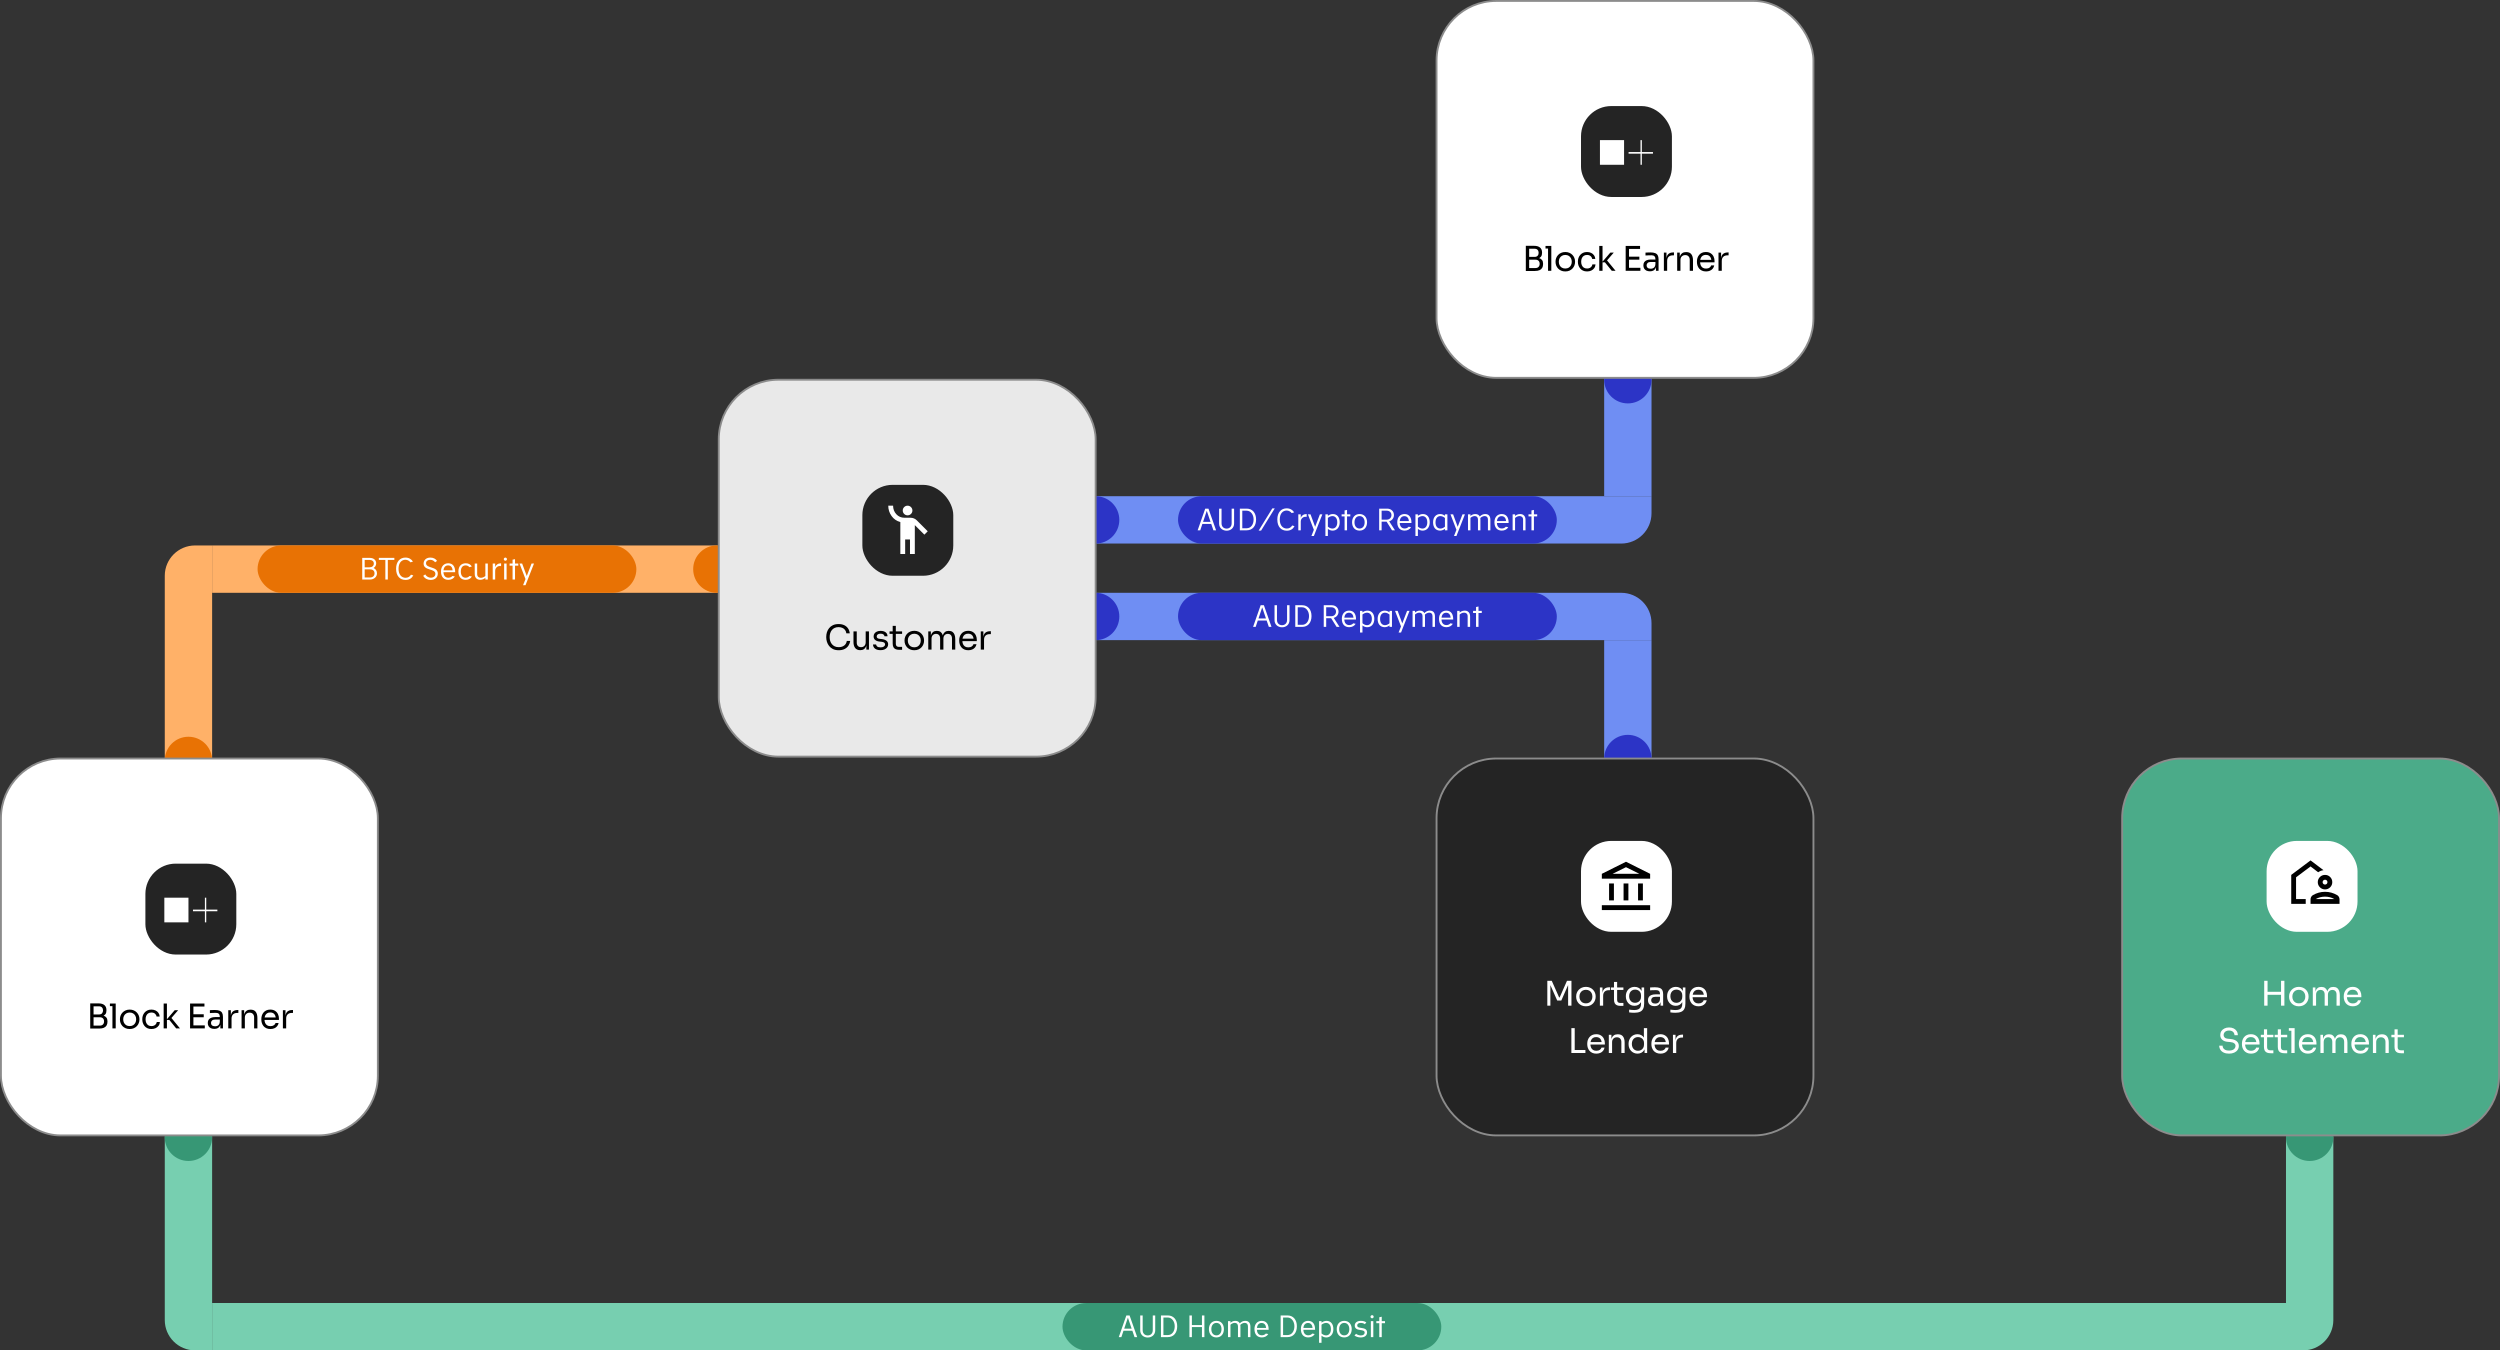 <svg width="1320" height="713" viewBox="0 0 1320 713" fill="none" xmlns="http://www.w3.org/2000/svg">
<rect x="0" y="0" width="1320" height="713" fill="#333333" stroke="none"/>
<path d="M579 313H856C864.837 313 872 320.163 872 329V338H579V313Z" fill="#6F8EF3"/>
<rect x="847" y="338" width="25" height="62" fill="#6F8EF3"/>
<rect x="847" y="200" width="25" height="62" fill="#6F8EF3"/>
<path d="M579 262H872V271C872 279.837 864.837 287 856 287H579V262Z" fill="#6F8EF3"/>
<path d="M87 304C87 295.163 94.163 288 103 288H112V401H87V304Z" fill="#FFB168"/>
<rect x="112" y="313" width="25" height="267" transform="rotate(-90 112 313)" fill="#FFB168"/>
<rect x="136" y="288" width="200" height="25" rx="12.5" fill="#E87204"/>
<path d="M87 600H112V713H103C94.163 713 87 705.837 87 697V600Z" fill="#77CFB0"/>
<rect x="1207" y="600" width="25" height="88" fill="#77CFB0"/>
<circle cx="1219.5" cy="600.5" r="12.5" fill="#379775"/>
<circle cx="99.5" cy="600.5" r="12.5" fill="#379775"/>
<circle cx="99.5" cy="401.5" r="12.5" fill="#E87204"/>
<circle cx="378.5" cy="300.5" r="12.5" fill="#E87204"/>
<circle cx="578.5" cy="274.5" r="12.5" fill="#2C34C6"/>
<circle cx="578.5" cy="325.5" r="12.5" fill="#2C34C6"/>
<circle cx="859.5" cy="200.5" r="12.5" fill="#2C34C6"/>
<circle cx="859.5" cy="400.5" r="12.5" fill="#2C34C6"/>
<rect x="379.5" y="200.5" width="199" height="199" rx="31.5" fill="#E9E9E9" stroke="#8C8C8C"/>
<rect width="151" height="87" transform="translate(404 256)" fill="#E9E9E9"/>
<rect x="455.328" y="256" width="48" height="48" rx="16" fill="#242424"/>
<path d="M475.375 292.5V275.638C473.441 275.128 471.895 274.06 470.737 272.435C469.579 270.809 469 268.998 469 267H471.55C471.55 268.764 472.118 270.267 473.255 271.51C474.392 272.753 475.842 273.375 477.606 273.375H480.794C481.431 273.375 482.026 273.492 482.579 273.726C483.131 273.959 483.631 274.299 484.077 274.746L489.846 280.515L488.061 282.3L483.025 277.264V292.5H480.475V284.85H477.925V292.5H475.375ZM479.2 272.1C478.499 272.1 477.898 271.85 477.399 271.351C476.9 270.852 476.65 270.251 476.65 269.55C476.65 268.849 476.9 268.248 477.399 267.749C477.898 267.25 478.499 267 479.2 267C479.901 267 480.502 267.25 481.001 267.749C481.5 268.248 481.75 268.849 481.75 269.55C481.75 270.251 481.5 270.852 481.001 271.351C480.502 271.85 479.901 272.1 479.2 272.1Z" fill="white"/>
<path d="M442.862 343.324C441.662 343.324 440.636 343.114 439.784 342.694C438.944 342.274 438.266 341.728 437.75 341.056C437.234 340.384 436.856 339.658 436.616 338.878C436.376 338.086 436.256 337.324 436.256 336.592V336.196C436.256 335.404 436.376 334.612 436.616 333.82C436.868 333.028 437.252 332.308 437.768 331.66C438.284 331.012 438.956 330.49 439.784 330.094C440.612 329.698 441.602 329.5 442.754 329.5C443.93 329.5 444.938 329.704 445.778 330.112C446.618 330.52 447.284 331.09 447.776 331.822C448.268 332.554 448.568 333.418 448.676 334.414H446.876C446.78 333.67 446.54 333.058 446.156 332.578C445.772 332.086 445.286 331.72 444.698 331.48C444.122 331.24 443.474 331.12 442.754 331.12C441.974 331.12 441.29 331.258 440.702 331.534C440.114 331.798 439.622 332.176 439.226 332.668C438.842 333.148 438.548 333.706 438.344 334.342C438.152 334.978 438.056 335.668 438.056 336.412C438.056 337.12 438.152 337.792 438.344 338.428C438.548 339.064 438.848 339.628 439.244 340.12C439.652 340.612 440.156 341.002 440.756 341.29C441.356 341.566 442.058 341.704 442.862 341.704C443.99 341.704 444.938 341.422 445.706 340.858C446.474 340.294 446.942 339.478 447.11 338.41H448.91C448.79 339.31 448.484 340.132 447.992 340.876C447.512 341.62 446.84 342.214 445.976 342.658C445.124 343.102 444.086 343.324 442.862 343.324ZM454.183 343.288C453.043 343.288 452.167 342.916 451.555 342.172C450.943 341.428 450.637 340.354 450.637 338.95V333.37H452.365V339.292C452.365 340.048 452.569 340.642 452.977 341.074C453.385 341.494 453.937 341.704 454.633 341.704C455.353 341.704 455.941 341.476 456.397 341.02C456.853 340.552 457.081 339.916 457.081 339.112V333.37H458.809V343H457.441V338.878H457.657C457.657 339.826 457.531 340.63 457.279 341.29C457.027 341.938 456.649 342.436 456.145 342.784C455.653 343.12 455.023 343.288 454.255 343.288H454.183ZM464.945 343.288C463.685 343.288 462.707 343.018 462.011 342.478C461.327 341.938 460.973 341.2 460.949 340.264H462.569C462.593 340.636 462.779 340.99 463.127 341.326C463.487 341.65 464.093 341.812 464.945 341.812C465.713 341.812 466.301 341.662 466.709 341.362C467.117 341.05 467.321 340.672 467.321 340.228C467.321 339.832 467.171 339.526 466.871 339.31C466.571 339.082 466.085 338.932 465.413 338.86L464.369 338.752C463.457 338.656 462.713 338.386 462.137 337.942C461.561 337.486 461.273 336.85 461.273 336.034C461.273 335.422 461.429 334.9 461.741 334.468C462.053 334.024 462.485 333.688 463.037 333.46C463.589 333.22 464.225 333.1 464.945 333.1C466.025 333.1 466.901 333.34 467.573 333.82C468.245 334.3 468.593 335.014 468.617 335.962H466.997C466.985 335.578 466.805 335.254 466.457 334.99C466.121 334.714 465.617 334.576 464.945 334.576C464.273 334.576 463.763 334.714 463.415 334.99C463.067 335.266 462.893 335.614 462.893 336.034C462.893 336.394 463.013 336.682 463.253 336.898C463.505 337.114 463.913 337.252 464.477 337.312L465.521 337.42C466.553 337.528 467.381 337.816 468.005 338.284C468.629 338.74 468.941 339.388 468.941 340.228C468.941 340.828 468.767 341.362 468.419 341.83C468.083 342.286 467.615 342.646 467.015 342.91C466.415 343.162 465.725 343.288 464.945 343.288ZM474.83 343.108C474.11 343.108 473.486 343.006 472.958 342.802C472.442 342.598 472.04 342.25 471.752 341.758C471.476 341.254 471.338 340.576 471.338 339.724V330.472H472.994V339.94C472.994 340.456 473.132 340.858 473.408 341.146C473.696 341.422 474.098 341.56 474.614 341.56H476.306V343.108H474.83ZM469.682 334.684V333.388H476.306V334.684H469.682ZM482.747 343.324C481.907 343.324 481.169 343.18 480.533 342.892C479.897 342.604 479.357 342.226 478.913 341.758C478.481 341.278 478.151 340.744 477.923 340.156C477.707 339.568 477.599 338.968 477.599 338.356V338.032C477.599 337.42 477.713 336.82 477.941 336.232C478.169 335.632 478.505 335.098 478.949 334.63C479.393 334.15 479.933 333.772 480.569 333.496C481.205 333.208 481.931 333.064 482.747 333.064C483.563 333.064 484.289 333.208 484.925 333.496C485.561 333.772 486.101 334.15 486.545 334.63C486.989 335.098 487.325 335.632 487.553 336.232C487.781 336.82 487.895 337.42 487.895 338.032V338.356C487.895 338.968 487.781 339.568 487.553 340.156C487.337 340.744 487.007 341.278 486.563 341.758C486.131 342.226 485.597 342.604 484.961 342.892C484.325 343.18 483.587 343.324 482.747 343.324ZM482.747 341.776C483.467 341.776 484.079 341.62 484.583 341.308C485.099 340.984 485.489 340.552 485.753 340.012C486.029 339.472 486.167 338.866 486.167 338.194C486.167 337.51 486.029 336.898 485.753 336.358C485.477 335.818 485.081 335.392 484.565 335.08C484.061 334.768 483.455 334.612 482.747 334.612C482.051 334.612 481.445 334.768 480.929 335.08C480.413 335.392 480.017 335.818 479.741 336.358C479.465 336.898 479.327 337.51 479.327 338.194C479.327 338.866 479.459 339.472 479.723 340.012C479.999 340.552 480.389 340.984 480.893 341.308C481.409 341.62 482.027 341.776 482.747 341.776ZM490.123 343V333.388H491.491V337.51H491.275C491.275 336.574 491.395 335.782 491.635 335.134C491.887 334.474 492.259 333.97 492.751 333.622C493.243 333.274 493.867 333.1 494.623 333.1H494.695C495.451 333.1 496.075 333.274 496.567 333.622C497.071 333.97 497.443 334.474 497.683 335.134C497.923 335.782 498.043 336.574 498.043 337.51H497.539C497.539 336.574 497.665 335.782 497.917 335.134C498.169 334.474 498.541 333.97 499.033 333.622C499.537 333.274 500.167 333.1 500.923 333.1H500.995C501.751 333.1 502.381 333.274 502.885 333.622C503.389 333.97 503.761 334.474 504.001 335.134C504.253 335.782 504.379 336.574 504.379 337.51V343H502.651V337.132C502.651 336.352 502.459 335.752 502.075 335.332C501.691 334.9 501.157 334.684 500.473 334.684C499.765 334.684 499.195 334.912 498.763 335.368C498.331 335.812 498.115 336.436 498.115 337.24V343H496.387V337.132C496.387 336.352 496.195 335.752 495.811 335.332C495.427 334.9 494.893 334.684 494.209 334.684C493.501 334.684 492.931 334.912 492.499 335.368C492.067 335.812 491.851 336.436 491.851 337.24V343H490.123ZM511.269 343.324C510.429 343.324 509.703 343.18 509.091 342.892C508.479 342.604 507.981 342.226 507.597 341.758C507.213 341.278 506.925 340.744 506.733 340.156C506.553 339.568 506.463 338.968 506.463 338.356V338.032C506.463 337.408 506.553 336.802 506.733 336.214C506.925 335.626 507.213 335.098 507.597 334.63C507.981 334.15 508.467 333.772 509.055 333.496C509.655 333.208 510.357 333.064 511.161 333.064C512.205 333.064 513.063 333.292 513.735 333.748C514.419 334.192 514.923 334.768 515.247 335.476C515.583 336.184 515.751 336.94 515.751 337.744V338.518H507.219V337.222H514.491L514.095 337.924C514.095 337.24 513.987 336.652 513.771 336.16C513.555 335.656 513.231 335.266 512.799 334.99C512.367 334.714 511.821 334.576 511.161 334.576C510.477 334.576 509.907 334.732 509.451 335.044C509.007 335.356 508.671 335.782 508.443 336.322C508.227 336.862 508.119 337.486 508.119 338.194C508.119 338.878 508.227 339.496 508.443 340.048C508.671 340.588 509.019 341.02 509.487 341.344C509.955 341.656 510.549 341.812 511.269 341.812C512.025 341.812 512.637 341.644 513.105 341.308C513.585 340.972 513.873 340.582 513.969 340.138H515.589C515.457 340.798 515.193 341.368 514.797 341.848C514.401 342.328 513.903 342.694 513.303 342.946C512.703 343.198 512.025 343.324 511.269 343.324ZM517.845 343V333.388H519.213V337.348H519.141C519.141 335.944 519.447 334.918 520.059 334.27C520.683 333.61 521.613 333.28 522.849 333.28H523.173V334.828H522.561C521.601 334.828 520.863 335.086 520.347 335.602C519.831 336.106 519.573 336.838 519.573 337.798V343H517.845Z" fill="black"/>
<rect x="758.5" y="400.5" width="199" height="199" rx="31.5" fill="#242424" stroke="#8C8C8C"/>
<rect width="151" height="112" transform="translate(783 444)" fill="#242424"/>
<rect x="834.77" y="444" width="48" height="48" rx="16" fill="white"/>
<path d="M849.595 475.4V466.475H852.145V475.4H849.595ZM857.245 475.4V466.475H859.795V475.4H857.245ZM845.77 480.5V477.95H871.27V480.5H845.77ZM864.895 475.4V466.475H867.445V475.4H864.895ZM845.77 463.925V461.375L858.52 455L871.27 461.375V463.925H845.77ZM851.443 461.375H865.596L858.52 457.869L851.443 461.375Z" fill="black"/>
<path d="M816.986 531V517.86H819.326L823.214 526.626H823.502L827.372 517.86H829.73V531H827.966V519.786L828.092 519.822L824.366 528.282H822.206L818.462 519.822L818.606 519.786V531H816.986ZM837.361 531.324C836.521 531.324 835.783 531.18 835.147 530.892C834.511 530.604 833.971 530.226 833.527 529.758C833.095 529.278 832.765 528.744 832.537 528.156C832.321 527.568 832.213 526.968 832.213 526.356V526.032C832.213 525.42 832.327 524.82 832.555 524.232C832.783 523.632 833.119 523.098 833.563 522.63C834.007 522.15 834.547 521.772 835.183 521.496C835.819 521.208 836.545 521.064 837.361 521.064C838.177 521.064 838.903 521.208 839.539 521.496C840.175 521.772 840.715 522.15 841.159 522.63C841.603 523.098 841.939 523.632 842.167 524.232C842.395 524.82 842.509 525.42 842.509 526.032V526.356C842.509 526.968 842.395 527.568 842.167 528.156C841.951 528.744 841.621 529.278 841.177 529.758C840.745 530.226 840.211 530.604 839.575 530.892C838.939 531.18 838.201 531.324 837.361 531.324ZM837.361 529.776C838.081 529.776 838.693 529.62 839.197 529.308C839.713 528.984 840.103 528.552 840.367 528.012C840.643 527.472 840.781 526.866 840.781 526.194C840.781 525.51 840.643 524.898 840.367 524.358C840.091 523.818 839.695 523.392 839.179 523.08C838.675 522.768 838.069 522.612 837.361 522.612C836.665 522.612 836.059 522.768 835.543 523.08C835.027 523.392 834.631 523.818 834.355 524.358C834.079 524.898 833.941 525.51 833.941 526.194C833.941 526.866 834.073 527.472 834.337 528.012C834.613 528.552 835.003 528.984 835.507 529.308C836.023 529.62 836.641 529.776 837.361 529.776ZM844.737 531V521.388H846.105V525.348H846.033C846.033 523.944 846.339 522.918 846.951 522.27C847.575 521.61 848.505 521.28 849.741 521.28H850.065V522.828H849.453C848.493 522.828 847.755 523.086 847.239 523.602C846.723 524.106 846.465 524.838 846.465 525.798V531H844.737ZM855.68 531.108C854.96 531.108 854.336 531.006 853.808 530.802C853.292 530.598 852.89 530.25 852.602 529.758C852.326 529.254 852.188 528.576 852.188 527.724V518.472H853.844V527.94C853.844 528.456 853.982 528.858 854.258 529.146C854.546 529.422 854.948 529.56 855.464 529.56H857.156V531.108H855.68ZM850.532 522.684V521.388H857.156V522.684H850.532ZM862.805 534.744C862.361 534.744 861.911 534.726 861.455 534.69C861.011 534.654 860.585 534.606 860.177 534.546V533.088C860.609 533.148 861.059 533.196 861.527 533.232C862.007 533.28 862.457 533.304 862.877 533.304C863.753 533.304 864.449 533.184 864.965 532.944C865.493 532.716 865.871 532.35 866.099 531.846C866.339 531.354 866.459 530.718 866.459 529.938V528.102L867.035 526.734C866.999 527.706 866.795 528.516 866.423 529.164C866.051 529.8 865.565 530.28 864.965 530.604C864.377 530.916 863.723 531.072 863.003 531.072C862.331 531.072 861.713 530.946 861.149 530.694C860.597 530.43 860.117 530.07 859.709 529.614C859.313 529.158 859.001 528.636 858.773 528.048C858.557 527.448 858.449 526.818 858.449 526.158V525.834C858.449 525.162 858.563 524.538 858.791 523.962C859.019 523.374 859.337 522.864 859.745 522.432C860.153 522 860.639 521.664 861.203 521.424C861.779 521.184 862.409 521.064 863.093 521.064C863.897 521.064 864.605 521.238 865.217 521.586C865.829 521.922 866.309 522.42 866.657 523.08C867.017 523.728 867.215 524.526 867.251 525.474L866.747 525.492V521.388H868.115V529.866C868.115 531.018 867.935 531.948 867.575 532.656C867.227 533.376 866.663 533.904 865.883 534.24C865.115 534.576 864.089 534.744 862.805 534.744ZM863.327 529.488C863.903 529.488 864.425 529.362 864.893 529.11C865.373 528.858 865.751 528.498 866.027 528.03C866.315 527.55 866.459 526.98 866.459 526.32V525.492C866.459 524.844 866.309 524.298 866.009 523.854C865.721 523.41 865.343 523.074 864.875 522.846C864.407 522.618 863.897 522.504 863.345 522.504C862.721 522.504 862.169 522.648 861.689 522.936C861.209 523.224 860.837 523.632 860.573 524.16C860.309 524.676 860.177 525.288 860.177 525.996C860.177 526.704 860.309 527.322 860.573 527.85C860.849 528.378 861.221 528.786 861.689 529.074C862.169 529.35 862.715 529.488 863.327 529.488ZM876.77 531V528.12H876.482V524.79C876.482 524.13 876.308 523.632 875.96 523.296C875.624 522.96 875.126 522.792 874.466 522.792C874.094 522.792 873.71 522.798 873.314 522.81C872.918 522.822 872.54 522.834 872.18 522.846C871.82 522.858 871.508 522.876 871.244 522.9V521.388C871.508 521.364 871.784 521.346 872.072 521.334C872.372 521.31 872.678 521.298 872.99 521.298C873.302 521.286 873.602 521.28 873.89 521.28C874.874 521.28 875.678 521.4 876.302 521.64C876.926 521.868 877.388 522.246 877.688 522.774C877.988 523.302 878.138 524.016 878.138 524.916V531H876.77ZM873.62 531.252C872.9 531.252 872.276 531.132 871.748 530.892C871.232 530.64 870.83 530.28 870.542 529.812C870.266 529.344 870.128 528.78 870.128 528.12C870.128 527.436 870.278 526.866 870.578 526.41C870.89 525.954 871.34 525.612 871.928 525.384C872.516 525.144 873.224 525.024 874.052 525.024H876.662V526.32H873.98C873.284 526.32 872.75 526.488 872.378 526.824C872.006 527.16 871.82 527.592 871.82 528.12C871.82 528.648 872.006 529.074 872.378 529.398C872.75 529.722 873.284 529.884 873.98 529.884C874.388 529.884 874.778 529.812 875.15 529.668C875.522 529.512 875.828 529.26 876.068 528.912C876.32 528.552 876.458 528.06 876.482 527.436L876.95 528.12C876.89 528.804 876.722 529.38 876.446 529.848C876.182 530.304 875.81 530.652 875.33 530.892C874.862 531.132 874.292 531.252 873.62 531.252ZM884.585 534.744C884.141 534.744 883.691 534.726 883.235 534.69C882.791 534.654 882.365 534.606 881.957 534.546V533.088C882.389 533.148 882.839 533.196 883.307 533.232C883.787 533.28 884.237 533.304 884.657 533.304C885.533 533.304 886.229 533.184 886.745 532.944C887.273 532.716 887.651 532.35 887.879 531.846C888.119 531.354 888.239 530.718 888.239 529.938V528.102L888.815 526.734C888.779 527.706 888.575 528.516 888.203 529.164C887.831 529.8 887.345 530.28 886.745 530.604C886.157 530.916 885.503 531.072 884.783 531.072C884.111 531.072 883.493 530.946 882.929 530.694C882.377 530.43 881.897 530.07 881.489 529.614C881.093 529.158 880.781 528.636 880.553 528.048C880.337 527.448 880.229 526.818 880.229 526.158V525.834C880.229 525.162 880.343 524.538 880.571 523.962C880.799 523.374 881.117 522.864 881.525 522.432C881.933 522 882.419 521.664 882.983 521.424C883.559 521.184 884.189 521.064 884.873 521.064C885.677 521.064 886.385 521.238 886.997 521.586C887.609 521.922 888.089 522.42 888.437 523.08C888.797 523.728 888.995 524.526 889.031 525.474L888.527 525.492V521.388H889.895V529.866C889.895 531.018 889.715 531.948 889.355 532.656C889.007 533.376 888.443 533.904 887.663 534.24C886.895 534.576 885.869 534.744 884.585 534.744ZM885.107 529.488C885.683 529.488 886.205 529.362 886.673 529.11C887.153 528.858 887.531 528.498 887.807 528.03C888.095 527.55 888.239 526.98 888.239 526.32V525.492C888.239 524.844 888.089 524.298 887.789 523.854C887.501 523.41 887.123 523.074 886.655 522.846C886.187 522.618 885.677 522.504 885.125 522.504C884.501 522.504 883.949 522.648 883.469 522.936C882.989 523.224 882.617 523.632 882.353 524.16C882.089 524.676 881.957 525.288 881.957 525.996C881.957 526.704 882.089 527.322 882.353 527.85C882.629 528.378 883.001 528.786 883.469 529.074C883.949 529.35 884.495 529.488 885.107 529.488ZM896.822 531.324C895.982 531.324 895.256 531.18 894.644 530.892C894.032 530.604 893.534 530.226 893.15 529.758C892.766 529.278 892.478 528.744 892.286 528.156C892.106 527.568 892.016 526.968 892.016 526.356V526.032C892.016 525.408 892.106 524.802 892.286 524.214C892.478 523.626 892.766 523.098 893.15 522.63C893.534 522.15 894.02 521.772 894.608 521.496C895.208 521.208 895.91 521.064 896.714 521.064C897.758 521.064 898.616 521.292 899.288 521.748C899.972 522.192 900.476 522.768 900.8 523.476C901.136 524.184 901.304 524.94 901.304 525.744V526.518H892.772V525.222H900.044L899.648 525.924C899.648 525.24 899.54 524.652 899.324 524.16C899.108 523.656 898.784 523.266 898.352 522.99C897.92 522.714 897.374 522.576 896.714 522.576C896.03 522.576 895.46 522.732 895.004 523.044C894.56 523.356 894.224 523.782 893.996 524.322C893.78 524.862 893.672 525.486 893.672 526.194C893.672 526.878 893.78 527.496 893.996 528.048C894.224 528.588 894.572 529.02 895.04 529.344C895.508 529.656 896.102 529.812 896.822 529.812C897.578 529.812 898.19 529.644 898.658 529.308C899.138 528.972 899.426 528.582 899.522 528.138H901.142C901.01 528.798 900.746 529.368 900.35 529.848C899.954 530.328 899.456 530.694 898.856 530.946C898.256 531.198 897.578 531.324 896.822 531.324ZM829.683 556V542.86H831.447V556H829.683ZM831.087 556V554.416H837.099V556H831.087ZM842.877 556.324C842.037 556.324 841.311 556.18 840.699 555.892C840.087 555.604 839.589 555.226 839.205 554.758C838.821 554.278 838.533 553.744 838.341 553.156C838.161 552.568 838.071 551.968 838.071 551.356V551.032C838.071 550.408 838.161 549.802 838.341 549.214C838.533 548.626 838.821 548.098 839.205 547.63C839.589 547.15 840.075 546.772 840.663 546.496C841.263 546.208 841.965 546.064 842.769 546.064C843.813 546.064 844.671 546.292 845.343 546.748C846.027 547.192 846.531 547.768 846.855 548.476C847.191 549.184 847.359 549.94 847.359 550.744V551.518H838.827V550.222H846.099L845.703 550.924C845.703 550.24 845.595 549.652 845.379 549.16C845.163 548.656 844.839 548.266 844.407 547.99C843.975 547.714 843.429 547.576 842.769 547.576C842.085 547.576 841.515 547.732 841.059 548.044C840.615 548.356 840.279 548.782 840.051 549.322C839.835 549.862 839.727 550.486 839.727 551.194C839.727 551.878 839.835 552.496 840.051 553.048C840.279 553.588 840.627 554.02 841.095 554.344C841.563 554.656 842.157 554.812 842.877 554.812C843.633 554.812 844.245 554.644 844.713 554.308C845.193 553.972 845.481 553.582 845.577 553.138H847.197C847.065 553.798 846.801 554.368 846.405 554.848C846.009 555.328 845.511 555.694 844.911 555.946C844.311 556.198 843.633 556.324 842.877 556.324ZM849.453 556V546.388H850.821V550.51H850.605C850.605 549.562 850.731 548.764 850.983 548.116C851.247 547.456 851.643 546.958 852.171 546.622C852.699 546.274 853.365 546.1 854.169 546.1H854.241C855.453 546.1 856.347 546.478 856.923 547.234C857.511 547.99 857.805 549.082 857.805 550.51V556H856.077V550.15C856.077 549.406 855.867 548.812 855.447 548.368C855.027 547.912 854.451 547.684 853.719 547.684C852.963 547.684 852.351 547.918 851.883 548.386C851.415 548.854 851.181 549.478 851.181 550.258V556H849.453ZM864.621 556.324C863.937 556.324 863.307 556.198 862.731 555.946C862.155 555.694 861.651 555.34 861.219 554.884C860.799 554.428 860.469 553.9 860.229 553.3C860.001 552.7 859.887 552.052 859.887 551.356V551.032C859.887 550.348 860.001 549.706 860.229 549.106C860.457 548.506 860.775 547.978 861.183 547.522C861.603 547.066 862.095 546.712 862.659 546.46C863.235 546.196 863.871 546.064 864.567 546.064C865.299 546.064 865.965 546.22 866.565 546.532C867.165 546.832 867.657 547.306 868.041 547.954C868.425 548.602 868.641 549.442 868.689 550.474L867.969 549.322V542.86H869.697V556H868.329V551.734H868.833C868.785 552.826 868.557 553.714 868.149 554.398C867.741 555.07 867.225 555.562 866.601 555.874C865.989 556.174 865.329 556.324 864.621 556.324ZM864.855 554.812C865.443 554.812 865.977 554.68 866.457 554.416C866.937 554.152 867.321 553.774 867.609 553.282C867.897 552.778 868.041 552.19 868.041 551.518V550.69C868.041 550.03 867.891 549.472 867.591 549.016C867.303 548.548 866.913 548.194 866.421 547.954C865.941 547.702 865.413 547.576 864.837 547.576C864.201 547.576 863.637 547.726 863.145 548.026C862.665 548.326 862.287 548.746 862.011 549.286C861.747 549.826 861.615 550.462 861.615 551.194C861.615 551.926 861.753 552.568 862.029 553.12C862.305 553.66 862.689 554.08 863.181 554.38C863.673 554.668 864.231 554.812 864.855 554.812ZM876.743 556.324C875.903 556.324 875.177 556.18 874.565 555.892C873.953 555.604 873.455 555.226 873.071 554.758C872.687 554.278 872.399 553.744 872.207 553.156C872.027 552.568 871.937 551.968 871.937 551.356V551.032C871.937 550.408 872.027 549.802 872.207 549.214C872.399 548.626 872.687 548.098 873.071 547.63C873.455 547.15 873.941 546.772 874.529 546.496C875.129 546.208 875.831 546.064 876.635 546.064C877.679 546.064 878.537 546.292 879.209 546.748C879.893 547.192 880.397 547.768 880.721 548.476C881.057 549.184 881.225 549.94 881.225 550.744V551.518H872.693V550.222H879.965L879.569 550.924C879.569 550.24 879.461 549.652 879.245 549.16C879.029 548.656 878.705 548.266 878.273 547.99C877.841 547.714 877.295 547.576 876.635 547.576C875.951 547.576 875.381 547.732 874.925 548.044C874.481 548.356 874.145 548.782 873.917 549.322C873.701 549.862 873.593 550.486 873.593 551.194C873.593 551.878 873.701 552.496 873.917 553.048C874.145 553.588 874.493 554.02 874.961 554.344C875.429 554.656 876.023 554.812 876.743 554.812C877.499 554.812 878.111 554.644 878.579 554.308C879.059 553.972 879.347 553.582 879.443 553.138H881.063C880.931 553.798 880.667 554.368 880.271 554.848C879.875 555.328 879.377 555.694 878.777 555.946C878.177 556.198 877.499 556.324 876.743 556.324ZM883.318 556V546.388H884.686V550.348H884.614C884.614 548.944 884.92 547.918 885.532 547.27C886.156 546.61 887.086 546.28 888.322 546.28H888.646V547.828H888.034C887.074 547.828 886.336 548.086 885.82 548.602C885.304 549.106 885.046 549.838 885.046 550.798V556H883.318Z" fill="white"/>
<rect x="1120.5" y="400.5" width="199" height="199" rx="31.5" fill="#4BAB89" stroke="#8C8C8C"/>
<rect width="151" height="112" transform="translate(1145 444)" fill="#4BAB89"/>
<rect x="1196.77" y="444" width="48" height="48" rx="16" fill="white"/>
<path d="M1209.77 477.25V461.95L1219.97 454.3L1226.82 459.464C1226.29 459.527 1225.79 459.649 1225.32 459.83C1224.86 460.011 1224.41 460.25 1223.99 460.547L1219.97 457.487L1212.32 463.225V474.7H1217.42V477.25H1209.77ZM1219.97 477.25V474.827C1219.97 474.381 1220.08 473.961 1220.3 473.568C1220.53 473.175 1220.83 472.862 1221.21 472.628C1222.19 472.054 1223.22 471.619 1224.29 471.321C1225.36 471.024 1226.47 470.875 1227.62 470.875C1228.77 470.875 1229.88 471.024 1230.95 471.321C1232.02 471.619 1233.05 472.054 1234.03 472.628C1234.41 472.862 1234.71 473.175 1234.93 473.568C1235.16 473.961 1235.27 474.381 1235.27 474.827V477.25H1219.97ZM1222.71 474.7H1232.53C1231.78 474.275 1231 473.956 1230.17 473.744C1229.34 473.531 1228.49 473.425 1227.62 473.425C1226.75 473.425 1225.9 473.531 1225.07 473.744C1224.24 473.956 1223.45 474.275 1222.71 474.7ZM1227.62 469.6C1226.56 469.6 1225.65 469.228 1224.91 468.484C1224.17 467.74 1223.79 466.837 1223.79 465.775C1223.79 464.712 1224.17 463.809 1224.91 463.065C1225.65 462.322 1226.56 461.95 1227.62 461.95C1228.68 461.95 1229.59 462.322 1230.33 463.065C1231.07 463.809 1231.44 464.712 1231.44 465.775C1231.44 466.837 1231.07 467.74 1230.33 468.484C1229.59 469.228 1228.68 469.6 1227.62 469.6ZM1227.62 467.05C1227.98 467.05 1228.28 466.928 1228.53 466.683C1228.77 466.439 1228.89 466.136 1228.89 465.775C1228.89 465.414 1228.77 465.111 1228.53 464.866C1228.28 464.622 1227.98 464.5 1227.62 464.5C1227.26 464.5 1226.96 464.622 1226.71 464.866C1226.47 465.111 1226.34 465.414 1226.34 465.775C1226.34 466.136 1226.47 466.439 1226.71 466.683C1226.96 466.928 1227.26 467.05 1227.62 467.05Z" fill="black"/>
<path d="M1204.39 531V517.86H1206.16V531H1204.39ZM1195.5 531V517.86H1197.27V531H1195.5ZM1196.91 525.258V523.674H1204.75V525.258H1196.91ZM1213.78 531.324C1212.94 531.324 1212.21 531.18 1211.57 530.892C1210.93 530.604 1210.39 530.226 1209.95 529.758C1209.52 529.278 1209.19 528.744 1208.96 528.156C1208.74 527.568 1208.64 526.968 1208.64 526.356V526.032C1208.64 525.42 1208.75 524.82 1208.98 524.232C1209.21 523.632 1209.54 523.098 1209.99 522.63C1210.43 522.15 1210.97 521.772 1211.61 521.496C1212.24 521.208 1212.97 521.064 1213.78 521.064C1214.6 521.064 1215.33 521.208 1215.96 521.496C1216.6 521.772 1217.14 522.15 1217.58 522.63C1218.03 523.098 1218.36 523.632 1218.59 524.232C1218.82 524.82 1218.93 525.42 1218.93 526.032V526.356C1218.93 526.968 1218.82 527.568 1218.59 528.156C1218.37 528.744 1218.04 529.278 1217.6 529.758C1217.17 530.226 1216.63 530.604 1216 530.892C1215.36 531.18 1214.62 531.324 1213.78 531.324ZM1213.78 529.776C1214.5 529.776 1215.12 529.62 1215.62 529.308C1216.14 528.984 1216.53 528.552 1216.79 528.012C1217.07 527.472 1217.2 526.866 1217.2 526.194C1217.2 525.51 1217.07 524.898 1216.79 524.358C1216.51 523.818 1216.12 523.392 1215.6 523.08C1215.1 522.768 1214.49 522.612 1213.78 522.612C1213.09 522.612 1212.48 522.768 1211.97 523.08C1211.45 523.392 1211.05 523.818 1210.78 524.358C1210.5 524.898 1210.36 525.51 1210.36 526.194C1210.36 526.866 1210.5 527.472 1210.76 528.012C1211.04 528.552 1211.43 528.984 1211.93 529.308C1212.45 529.62 1213.06 529.776 1213.78 529.776ZM1221.16 531V521.388H1222.53V525.51H1222.31C1222.31 524.574 1222.43 523.782 1222.67 523.134C1222.92 522.474 1223.3 521.97 1223.79 521.622C1224.28 521.274 1224.9 521.1 1225.66 521.1H1225.73C1226.49 521.1 1227.11 521.274 1227.6 521.622C1228.11 521.97 1228.48 522.474 1228.72 523.134C1228.96 523.782 1229.08 524.574 1229.08 525.51H1228.58C1228.58 524.574 1228.7 523.782 1228.95 523.134C1229.21 522.474 1229.58 521.97 1230.07 521.622C1230.57 521.274 1231.2 521.1 1231.96 521.1H1232.03C1232.79 521.1 1233.42 521.274 1233.92 521.622C1234.43 521.97 1234.8 522.474 1235.04 523.134C1235.29 523.782 1235.42 524.574 1235.42 525.51V531H1233.69V525.132C1233.69 524.352 1233.5 523.752 1233.11 523.332C1232.73 522.9 1232.19 522.684 1231.51 522.684C1230.8 522.684 1230.23 522.912 1229.8 523.368C1229.37 523.812 1229.15 524.436 1229.15 525.24V531H1227.42V525.132C1227.42 524.352 1227.23 523.752 1226.85 523.332C1226.46 522.9 1225.93 522.684 1225.25 522.684C1224.54 522.684 1223.97 522.912 1223.54 523.368C1223.1 523.812 1222.89 524.436 1222.89 525.24V531H1221.16ZM1242.31 531.324C1241.47 531.324 1240.74 531.18 1240.13 530.892C1239.52 530.604 1239.02 530.226 1238.63 529.758C1238.25 529.278 1237.96 528.744 1237.77 528.156C1237.59 527.568 1237.5 526.968 1237.5 526.356V526.032C1237.5 525.408 1237.59 524.802 1237.77 524.214C1237.96 523.626 1238.25 523.098 1238.63 522.63C1239.02 522.15 1239.5 521.772 1240.09 521.496C1240.69 521.208 1241.39 521.064 1242.2 521.064C1243.24 521.064 1244.1 521.292 1244.77 521.748C1245.46 522.192 1245.96 522.768 1246.28 523.476C1246.62 524.184 1246.79 524.94 1246.79 525.744V526.518H1238.26V525.222H1245.53L1245.13 525.924C1245.13 525.24 1245.02 524.652 1244.81 524.16C1244.59 523.656 1244.27 523.266 1243.84 522.99C1243.4 522.714 1242.86 522.576 1242.2 522.576C1241.51 522.576 1240.94 522.732 1240.49 523.044C1240.04 523.356 1239.71 523.782 1239.48 524.322C1239.26 524.862 1239.16 525.486 1239.16 526.194C1239.16 526.878 1239.26 527.496 1239.48 528.048C1239.71 528.588 1240.06 529.02 1240.52 529.344C1240.99 529.656 1241.59 529.812 1242.31 529.812C1243.06 529.812 1243.67 529.644 1244.14 529.308C1244.62 528.972 1244.91 528.582 1245.01 528.138H1246.63C1246.49 528.798 1246.23 529.368 1245.83 529.848C1245.44 530.328 1244.94 530.694 1244.34 530.946C1243.74 531.198 1243.06 531.324 1242.31 531.324ZM1176.93 556.324C1175.84 556.324 1174.91 556.144 1174.14 555.784C1173.37 555.424 1172.78 554.926 1172.37 554.29C1171.97 553.654 1171.76 552.934 1171.76 552.13H1173.53C1173.53 552.526 1173.63 552.922 1173.83 553.318C1174.05 553.714 1174.4 554.044 1174.89 554.308C1175.4 554.572 1176.08 554.704 1176.93 554.704C1177.72 554.704 1178.37 554.59 1178.87 554.362C1179.38 554.122 1179.75 553.816 1179.99 553.444C1180.23 553.06 1180.35 552.646 1180.35 552.202C1180.35 551.662 1180.11 551.218 1179.65 550.87C1179.18 550.51 1178.49 550.288 1177.59 550.204L1176.14 550.078C1174.97 549.982 1174.04 549.622 1173.35 548.998C1172.65 548.374 1172.3 547.552 1172.3 546.532C1172.3 545.728 1172.49 545.026 1172.88 544.426C1173.27 543.826 1173.82 543.358 1174.52 543.022C1175.21 542.674 1176.02 542.5 1176.95 542.5C1177.86 542.5 1178.66 542.668 1179.36 543.004C1180.05 543.34 1180.59 543.814 1180.98 544.426C1181.37 545.026 1181.57 545.746 1181.57 546.586H1179.81C1179.81 546.166 1179.71 545.77 1179.5 545.398C1179.31 545.026 1179 544.72 1178.58 544.48C1178.16 544.24 1177.62 544.12 1176.95 544.12C1176.3 544.12 1175.76 544.234 1175.33 544.462C1174.91 544.69 1174.59 544.99 1174.37 545.362C1174.17 545.722 1174.07 546.112 1174.07 546.532C1174.07 547.012 1174.25 547.438 1174.62 547.81C1175 548.182 1175.55 548.398 1176.28 548.458L1177.74 548.584C1178.64 548.656 1179.41 548.848 1180.06 549.16C1180.72 549.46 1181.22 549.868 1181.57 550.384C1181.93 550.888 1182.11 551.494 1182.11 552.202C1182.11 553.006 1181.9 553.72 1181.46 554.344C1181.03 554.968 1180.43 555.454 1179.65 555.802C1178.87 556.15 1177.96 556.324 1176.93 556.324ZM1188.55 556.324C1187.71 556.324 1186.98 556.18 1186.37 555.892C1185.76 555.604 1185.26 555.226 1184.87 554.758C1184.49 554.278 1184.2 553.744 1184.01 553.156C1183.83 552.568 1183.74 551.968 1183.74 551.356V551.032C1183.74 550.408 1183.83 549.802 1184.01 549.214C1184.2 548.626 1184.49 548.098 1184.87 547.63C1185.26 547.15 1185.74 546.772 1186.33 546.496C1186.93 546.208 1187.63 546.064 1188.44 546.064C1189.48 546.064 1190.34 546.292 1191.01 546.748C1191.7 547.192 1192.2 547.768 1192.52 548.476C1192.86 549.184 1193.03 549.94 1193.03 550.744V551.518H1184.5V550.222H1191.77L1191.37 550.924C1191.37 550.24 1191.26 549.652 1191.05 549.16C1190.83 548.656 1190.51 548.266 1190.08 547.99C1189.64 547.714 1189.1 547.576 1188.44 547.576C1187.75 547.576 1187.18 547.732 1186.73 548.044C1186.28 548.356 1185.95 548.782 1185.72 549.322C1185.5 549.862 1185.4 550.486 1185.4 551.194C1185.4 551.878 1185.5 552.496 1185.72 553.048C1185.95 553.588 1186.3 554.02 1186.76 554.344C1187.23 554.656 1187.83 554.812 1188.55 554.812C1189.3 554.812 1189.91 554.644 1190.38 554.308C1190.86 553.972 1191.15 553.582 1191.25 553.138H1192.87C1192.73 553.798 1192.47 554.368 1192.07 554.848C1191.68 555.328 1191.18 555.694 1190.58 555.946C1189.98 556.198 1189.3 556.324 1188.55 556.324ZM1198.87 556.108C1198.15 556.108 1197.52 556.006 1196.99 555.802C1196.48 555.598 1196.08 555.25 1195.79 554.758C1195.51 554.254 1195.37 553.576 1195.37 552.724V543.472H1197.03V552.94C1197.03 553.456 1197.17 553.858 1197.44 554.146C1197.73 554.422 1198.13 554.56 1198.65 554.56H1200.34V556.108H1198.87ZM1193.72 547.684V546.388H1200.34V547.684H1193.72ZM1206.17 556.108C1205.45 556.108 1204.83 556.006 1204.3 555.802C1203.78 555.598 1203.38 555.25 1203.09 554.758C1202.82 554.254 1202.68 553.576 1202.68 552.724V543.472H1204.33V552.94C1204.33 553.456 1204.47 553.858 1204.75 554.146C1205.04 554.422 1205.44 554.56 1205.95 554.56H1207.65V556.108H1206.17ZM1201.02 547.684V546.388H1207.65V547.684H1201.02ZM1209.84 556V542.86H1211.57V556H1209.84ZM1208.51 544.228V542.86H1211.57V544.228H1208.51ZM1218.61 556.324C1217.77 556.324 1217.04 556.18 1216.43 555.892C1215.82 555.604 1215.32 555.226 1214.93 554.758C1214.55 554.278 1214.26 553.744 1214.07 553.156C1213.89 552.568 1213.8 551.968 1213.8 551.356V551.032C1213.8 550.408 1213.89 549.802 1214.07 549.214C1214.26 548.626 1214.55 548.098 1214.93 547.63C1215.32 547.15 1215.8 546.772 1216.39 546.496C1216.99 546.208 1217.69 546.064 1218.5 546.064C1219.54 546.064 1220.4 546.292 1221.07 546.748C1221.76 547.192 1222.26 547.768 1222.58 548.476C1222.92 549.184 1223.09 549.94 1223.09 550.744V551.518H1214.56V550.222H1221.83L1221.43 550.924C1221.43 550.24 1221.32 549.652 1221.11 549.16C1220.89 548.656 1220.57 548.266 1220.14 547.99C1219.7 547.714 1219.16 547.576 1218.5 547.576C1217.81 547.576 1217.24 547.732 1216.79 548.044C1216.34 548.356 1216.01 548.782 1215.78 549.322C1215.56 549.862 1215.46 550.486 1215.46 551.194C1215.46 551.878 1215.56 552.496 1215.78 553.048C1216.01 553.588 1216.36 554.02 1216.82 554.344C1217.29 554.656 1217.89 554.812 1218.61 554.812C1219.36 554.812 1219.97 554.644 1220.44 554.308C1220.92 553.972 1221.21 553.582 1221.31 553.138H1222.93C1222.79 553.798 1222.53 554.368 1222.13 554.848C1221.74 555.328 1221.24 555.694 1220.64 555.946C1220.04 556.198 1219.36 556.324 1218.61 556.324ZM1225.18 556V546.388H1226.55V550.51H1226.33C1226.33 549.574 1226.45 548.782 1226.69 548.134C1226.95 547.474 1227.32 546.97 1227.81 546.622C1228.3 546.274 1228.93 546.1 1229.68 546.1H1229.75C1230.51 546.1 1231.13 546.274 1231.63 546.622C1232.13 546.97 1232.5 547.474 1232.74 548.134C1232.98 548.782 1233.1 549.574 1233.1 550.51H1232.6C1232.6 549.574 1232.72 548.782 1232.98 548.134C1233.23 547.474 1233.6 546.97 1234.09 546.622C1234.6 546.274 1235.23 546.1 1235.98 546.1H1236.05C1236.81 546.1 1237.44 546.274 1237.94 546.622C1238.45 546.97 1238.82 547.474 1239.06 548.134C1239.31 548.782 1239.44 549.574 1239.44 550.51V556H1237.71V550.132C1237.71 549.352 1237.52 548.752 1237.13 548.332C1236.75 547.9 1236.22 547.684 1235.53 547.684C1234.82 547.684 1234.25 547.912 1233.82 548.368C1233.39 548.812 1233.17 549.436 1233.17 550.24V556H1231.45V550.132C1231.45 549.352 1231.25 548.752 1230.87 548.332C1230.49 547.9 1229.95 547.684 1229.27 547.684C1228.56 547.684 1227.99 547.912 1227.56 548.368C1227.13 548.812 1226.91 549.436 1226.91 550.24V556H1225.18ZM1246.33 556.324C1245.49 556.324 1244.76 556.18 1244.15 555.892C1243.54 555.604 1243.04 555.226 1242.66 554.758C1242.27 554.278 1241.98 553.744 1241.79 553.156C1241.61 552.568 1241.52 551.968 1241.52 551.356V551.032C1241.52 550.408 1241.61 549.802 1241.79 549.214C1241.98 548.626 1242.27 548.098 1242.66 547.63C1243.04 547.15 1243.53 546.772 1244.11 546.496C1244.71 546.208 1245.42 546.064 1246.22 546.064C1247.26 546.064 1248.12 546.292 1248.79 546.748C1249.48 547.192 1249.98 547.768 1250.31 548.476C1250.64 549.184 1250.81 549.94 1250.81 550.744V551.518H1242.28V550.222H1249.55L1249.15 550.924C1249.15 550.24 1249.05 549.652 1248.83 549.16C1248.61 548.656 1248.29 548.266 1247.86 547.99C1247.43 547.714 1246.88 547.576 1246.22 547.576C1245.54 547.576 1244.97 547.732 1244.51 548.044C1244.07 548.356 1243.73 548.782 1243.5 549.322C1243.29 549.862 1243.18 550.486 1243.18 551.194C1243.18 551.878 1243.29 552.496 1243.5 553.048C1243.73 553.588 1244.08 554.02 1244.55 554.344C1245.01 554.656 1245.61 554.812 1246.33 554.812C1247.08 554.812 1247.7 554.644 1248.16 554.308C1248.64 553.972 1248.93 553.582 1249.03 553.138H1250.65C1250.52 553.798 1250.25 554.368 1249.86 554.848C1249.46 555.328 1248.96 555.694 1248.36 555.946C1247.76 556.198 1247.08 556.324 1246.33 556.324ZM1252.9 556V546.388H1254.27V550.51H1254.06C1254.06 549.562 1254.18 548.764 1254.43 548.116C1254.7 547.456 1255.09 546.958 1255.62 546.622C1256.15 546.274 1256.82 546.1 1257.62 546.1H1257.69C1258.9 546.1 1259.8 546.478 1260.37 547.234C1260.96 547.99 1261.26 549.082 1261.26 550.51V556H1259.53V550.15C1259.53 549.406 1259.32 548.812 1258.9 548.368C1258.48 547.912 1257.9 547.684 1257.17 547.684C1256.41 547.684 1255.8 547.918 1255.33 548.386C1254.87 548.854 1254.63 549.478 1254.63 550.258V556H1252.9ZM1267.8 556.108C1267.08 556.108 1266.46 556.006 1265.93 555.802C1265.41 555.598 1265.01 555.25 1264.72 554.758C1264.45 554.254 1264.31 553.576 1264.31 552.724V543.472H1265.97V552.94C1265.97 553.456 1266.1 553.858 1266.38 554.146C1266.67 554.422 1267.07 554.56 1267.59 554.56H1269.28V556.108H1267.8ZM1262.65 547.684V546.388H1269.28V547.684H1262.65Z" fill="white"/>
<rect x="0.5" y="400.5" width="199" height="199" rx="31.5" fill="white" stroke="#8C8C8C"/>
<rect width="151" height="87" transform="translate(25 456)" fill="white"/>
<rect x="76.769" y="456" width="48" height="48" rx="16" fill="#242424"/>
<path d="M99.51 473.982H86.769V487.003H99.51V473.982Z" fill="white"/>
<path d="M108.191 473.982H108.891V487.003H108.191V473.982Z" fill="white"/>
<path d="M101.891 481.137V480.278H114.771V481.137H108.331H101.891Z" fill="white"/>
<path d="M49.039 543.072V541.524H52.711C53.419 541.524 53.965 541.326 54.349 540.93C54.745 540.522 54.943 539.982 54.943 539.31C54.943 538.626 54.751 538.092 54.367 537.708C53.983 537.312 53.431 537.114 52.711 537.114H49.039V535.962H52.459C53.299 535.962 54.037 536.064 54.673 536.268C55.321 536.472 55.825 536.814 56.185 537.294C56.557 537.762 56.743 538.404 56.743 539.22V539.472C56.743 540.24 56.587 540.894 56.275 541.434C55.963 541.962 55.489 542.37 54.853 542.658C54.217 542.934 53.419 543.072 52.459 543.072H49.039ZM47.635 543.072V529.788H49.399V543.072H47.635ZM49.039 536.79V535.638H52.225C52.969 535.638 53.515 535.44 53.863 535.044C54.223 534.636 54.403 534.12 54.403 533.496C54.403 532.86 54.223 532.344 53.863 531.948C53.515 531.54 52.969 531.336 52.225 531.336H49.039V529.788H51.919C53.359 529.788 54.433 530.094 55.141 530.706C55.849 531.306 56.203 532.176 56.203 533.316V533.568C56.203 534.372 56.023 535.014 55.663 535.494C55.303 535.962 54.799 536.298 54.151 536.502C53.515 536.694 52.771 536.79 51.919 536.79H49.039ZM59.365 543V529.86H61.093V543H59.365ZM58.033 531.228V529.86H61.093V531.228H58.033ZM68.475 543.324C67.635 543.324 66.897 543.18 66.261 542.892C65.626 542.604 65.085 542.226 64.641 541.758C64.21 541.278 63.88 540.744 63.651 540.156C63.435 539.568 63.328 538.968 63.328 538.356V538.032C63.328 537.42 63.441 536.82 63.669 536.232C63.898 535.632 64.234 535.098 64.677 534.63C65.121 534.15 65.662 533.772 66.297 533.496C66.933 533.208 67.659 533.064 68.475 533.064C69.291 533.064 70.017 533.208 70.653 533.496C71.29 533.772 71.829 534.15 72.273 534.63C72.718 535.098 73.053 535.632 73.281 536.232C73.51 536.82 73.624 537.42 73.624 538.032V538.356C73.624 538.968 73.51 539.568 73.281 540.156C73.066 540.744 72.736 541.278 72.291 541.758C71.859 542.226 71.326 542.604 70.689 542.892C70.053 543.18 69.316 543.324 68.475 543.324ZM68.475 541.776C69.195 541.776 69.808 541.62 70.311 541.308C70.828 540.984 71.218 540.552 71.481 540.012C71.757 539.472 71.895 538.866 71.895 538.194C71.895 537.51 71.757 536.898 71.481 536.358C71.206 535.818 70.809 535.392 70.293 535.08C69.79 534.768 69.183 534.612 68.475 534.612C67.779 534.612 67.174 534.768 66.657 535.08C66.141 535.392 65.746 535.818 65.469 536.358C65.194 536.898 65.055 537.51 65.055 538.194C65.055 538.866 65.188 539.472 65.451 540.012C65.728 540.552 66.118 540.984 66.621 541.308C67.138 541.62 67.755 541.776 68.475 541.776ZM79.974 543.324C79.146 543.324 78.426 543.18 77.814 542.892C77.214 542.604 76.716 542.22 76.32 541.74C75.924 541.248 75.624 540.708 75.42 540.12C75.228 539.532 75.132 538.944 75.132 538.356V538.032C75.132 537.42 75.228 536.82 75.42 536.232C75.624 535.644 75.924 535.116 76.32 534.648C76.728 534.168 77.232 533.784 77.832 533.496C78.432 533.208 79.134 533.064 79.938 533.064C80.742 533.064 81.462 533.214 82.098 533.514C82.746 533.814 83.262 534.24 83.646 534.792C84.042 535.332 84.264 535.974 84.312 536.718H82.656C82.572 536.118 82.296 535.62 81.828 535.224C81.36 534.816 80.73 534.612 79.938 534.612C79.254 534.612 78.684 534.768 78.228 535.08C77.772 535.392 77.43 535.818 77.202 536.358C76.974 536.898 76.86 537.51 76.86 538.194C76.86 538.854 76.974 539.46 77.202 540.012C77.43 540.552 77.772 540.984 78.228 541.308C78.696 541.62 79.278 541.776 79.974 541.776C80.514 541.776 80.982 541.68 81.378 541.488C81.774 541.296 82.092 541.038 82.332 540.714C82.572 540.39 82.716 540.024 82.764 539.616H84.42C84.384 540.372 84.162 541.026 83.754 541.578C83.358 542.13 82.83 542.562 82.17 542.874C81.522 543.174 80.79 543.324 79.974 543.324ZM93.032 543L89.414 538.518H87.83L92.24 533.388H94.058L90.062 538.014L90.188 537.096L95.03 543H93.032ZM86.408 543V529.86H88.136V543H86.408ZM100.354 543V529.86H102.118V543H100.354ZM101.758 543V541.416H108.13V543H101.758ZM101.758 537.114V535.53H107.572V537.114H101.758ZM101.758 531.444V529.86H107.95V531.444H101.758ZM116.349 543V540.12H116.061V536.79C116.061 536.13 115.887 535.632 115.539 535.296C115.203 534.96 114.705 534.792 114.045 534.792C113.673 534.792 113.289 534.798 112.893 534.81C112.497 534.822 112.119 534.834 111.759 534.846C111.399 534.858 111.087 534.876 110.823 534.9V533.388C111.087 533.364 111.363 533.346 111.651 533.334C111.951 533.31 112.257 533.298 112.569 533.298C112.881 533.286 113.181 533.28 113.469 533.28C114.453 533.28 115.257 533.4 115.881 533.64C116.505 533.868 116.967 534.246 117.267 534.774C117.567 535.302 117.717 536.016 117.717 536.916V543H116.349ZM113.199 543.252C112.479 543.252 111.855 543.132 111.327 542.892C110.811 542.64 110.409 542.28 110.121 541.812C109.845 541.344 109.707 540.78 109.707 540.12C109.707 539.436 109.857 538.866 110.157 538.41C110.469 537.954 110.919 537.612 111.507 537.384C112.095 537.144 112.803 537.024 113.631 537.024H116.241V538.32H113.559C112.863 538.32 112.329 538.488 111.957 538.824C111.585 539.16 111.399 539.592 111.399 540.12C111.399 540.648 111.585 541.074 111.957 541.398C112.329 541.722 112.863 541.884 113.559 541.884C113.967 541.884 114.357 541.812 114.729 541.668C115.101 541.512 115.407 541.26 115.647 540.912C115.899 540.552 116.037 540.06 116.061 539.436L116.529 540.12C116.469 540.804 116.301 541.38 116.025 541.848C115.761 542.304 115.389 542.652 114.909 542.892C114.441 543.132 113.871 543.252 113.199 543.252ZM120.528 543V533.388H121.896V537.348H121.824C121.824 535.944 122.13 534.918 122.742 534.27C123.366 533.61 124.296 533.28 125.532 533.28H125.856V534.828H125.244C124.284 534.828 123.546 535.086 123.03 535.602C122.514 536.106 122.256 536.838 122.256 537.798V543H120.528ZM127.551 543V533.388H128.919V537.51H128.703C128.703 536.562 128.829 535.764 129.081 535.116C129.345 534.456 129.741 533.958 130.269 533.622C130.797 533.274 131.463 533.1 132.267 533.1H132.339C133.551 533.1 134.445 533.478 135.021 534.234C135.609 534.99 135.903 536.082 135.903 537.51V543H134.175V537.15C134.175 536.406 133.965 535.812 133.545 535.368C133.125 534.912 132.549 534.684 131.817 534.684C131.061 534.684 130.449 534.918 129.981 535.386C129.513 535.854 129.279 536.478 129.279 537.258V543H127.551ZM142.791 543.324C141.951 543.324 141.225 543.18 140.613 542.892C140.001 542.604 139.503 542.226 139.119 541.758C138.735 541.278 138.447 540.744 138.255 540.156C138.075 539.568 137.985 538.968 137.985 538.356V538.032C137.985 537.408 138.075 536.802 138.255 536.214C138.447 535.626 138.735 535.098 139.119 534.63C139.503 534.15 139.989 533.772 140.577 533.496C141.177 533.208 141.879 533.064 142.683 533.064C143.727 533.064 144.585 533.292 145.257 533.748C145.941 534.192 146.445 534.768 146.769 535.476C147.105 536.184 147.273 536.94 147.273 537.744V538.518H138.741V537.222H146.013L145.617 537.924C145.617 537.24 145.509 536.652 145.293 536.16C145.077 535.656 144.753 535.266 144.321 534.99C143.889 534.714 143.343 534.576 142.683 534.576C141.999 534.576 141.429 534.732 140.973 535.044C140.529 535.356 140.193 535.782 139.965 536.322C139.749 536.862 139.641 537.486 139.641 538.194C139.641 538.878 139.749 539.496 139.965 540.048C140.193 540.588 140.541 541.02 141.009 541.344C141.477 541.656 142.071 541.812 142.791 541.812C143.547 541.812 144.159 541.644 144.627 541.308C145.107 540.972 145.395 540.582 145.491 540.138H147.111C146.979 540.798 146.715 541.368 146.319 541.848C145.923 542.328 145.425 542.694 144.825 542.946C144.225 543.198 143.547 543.324 142.791 543.324ZM149.366 543V533.388H150.734V537.348H150.662C150.662 535.944 150.968 534.918 151.58 534.27C152.204 533.61 153.134 533.28 154.37 533.28H154.694V534.828H154.082C153.122 534.828 152.384 535.086 151.868 535.602C151.352 536.106 151.094 536.838 151.094 537.798V543H149.366Z" fill="black"/>
<rect x="622" y="313" width="200" height="25" rx="12.5" fill="#2C34C6"/>
<rect x="622" y="262" width="200" height="25" rx="12.5" fill="#2C34C6"/>
<path d="M632.359 280L636.359 268.56H638.071L642.087 280H640.679L639.527 276.624H634.855L633.735 280H632.359ZM635.223 275.552H639.159L637.175 269.712L635.223 275.552ZM643.684 276.432V268.56H644.98V276.32C644.98 278.208 646.26 279.104 647.652 279.104C649.092 279.104 650.308 278.144 650.308 276.336V268.56H651.604V276.432C651.604 278.816 649.764 280.208 647.668 280.208C645.524 280.208 643.684 278.816 643.684 276.432ZM654.637 280V268.56H658.269C661.261 268.56 663.213 270.784 663.213 274.288C663.213 277.808 661.293 280 658.237 280H654.637ZM655.933 278.912H658.269C660.429 278.912 661.901 276.992 661.901 274.288C661.901 271.696 660.365 269.648 658.253 269.648H655.933V278.912ZM664.561 280.16L671.777 268.432H673.073L665.857 280.16H664.561ZM682.28 277.44L683.512 277.824C682.712 279.312 681.384 280.208 679.432 280.208C676.472 280.208 674.424 278.176 674.424 274.288C674.424 270.464 676.536 268.4 679.384 268.4C681.224 268.4 682.6 269.312 683.32 270.528L682.008 270.912C681.512 270.256 680.536 269.552 679.368 269.552C677.336 269.552 675.72 271.136 675.72 274.304C675.72 277.472 677.368 279.072 679.432 279.072C680.696 279.072 681.704 278.464 682.28 277.44ZM685.507 280V271.552H686.803V273.408C687.219 272.24 688.307 271.408 689.923 271.408V272.896C689.795 272.88 689.555 272.864 689.219 272.864C688.003 272.864 686.803 273.872 686.803 275.408V280H685.507ZM692.434 282.992L693.714 279.744L690.562 271.552H691.954L694.386 278.144L696.914 271.552H698.21L693.73 282.992H692.434ZM699.819 282.992V271.552H701.115V272.384C701.723 271.84 702.795 271.408 703.755 271.408C705.915 271.408 707.371 272.992 707.371 275.76C707.371 278.528 705.771 280.176 703.611 280.176C702.651 280.176 701.691 279.76 701.115 279.232V282.992H699.819ZM701.115 273.456V278.048C701.579 278.512 702.555 279.088 703.499 279.088C704.955 279.088 706.075 277.952 706.075 275.776C706.075 273.488 704.875 272.496 703.499 272.496C702.571 272.496 701.611 273.04 701.115 273.456ZM709.942 280V272.656H708.374V271.552H709.942V269.504L711.238 269.232V271.552H712.966V272.656H711.238V280H709.942ZM717.859 280.16C715.347 280.16 713.891 278.352 713.891 275.744C713.891 273.232 715.395 271.408 717.859 271.408C720.339 271.408 721.811 273.232 721.811 275.744C721.811 278.352 720.339 280.16 717.859 280.16ZM717.859 279.072C719.443 279.072 720.531 277.808 720.531 275.792C720.531 273.76 719.443 272.496 717.859 272.496C716.259 272.496 715.171 273.76 715.171 275.792C715.171 277.808 716.259 279.072 717.859 279.072ZM728.2 280V268.56H732.44C734.408 268.56 736.008 269.888 736.008 271.968C736.008 273.664 734.856 274.88 733.48 275.248L736.536 280H734.984L732.104 275.424H729.496V280H728.2ZM729.496 274.368H732.248C733.608 274.368 734.68 273.376 734.68 271.968C734.68 270.56 733.608 269.648 732.248 269.648H729.496V274.368ZM743.767 278.112L745.047 278.368C744.391 279.504 743.159 280.16 741.639 280.16C739.367 280.16 737.751 278.704 737.751 275.744C737.751 272.96 739.415 271.408 741.591 271.408C744.199 271.408 745.239 273.392 745.239 275.856V276.128H739.063C739.143 278.144 740.279 279.04 741.655 279.04C742.471 279.04 743.303 278.704 743.767 278.112ZM739.079 275.136H743.911C743.783 273.584 742.967 272.528 741.527 272.528C740.231 272.528 739.255 273.36 739.079 275.136ZM747.351 282.992V271.552H748.647V272.384C749.255 271.84 750.327 271.408 751.287 271.408C753.447 271.408 754.903 272.992 754.903 275.76C754.903 278.528 753.303 280.176 751.143 280.176C750.183 280.176 749.223 279.76 748.647 279.232V282.992H747.351ZM748.647 273.456V278.048C749.111 278.512 750.087 279.088 751.031 279.088C752.487 279.088 753.607 277.952 753.607 275.776C753.607 273.488 752.407 272.496 751.031 272.496C750.103 272.496 749.143 273.04 748.647 273.456ZM762.928 280V279.216C762.336 279.728 761.344 280.16 760.384 280.16C758.192 280.16 756.656 278.64 756.656 275.792C756.656 272.944 758.304 271.408 760.4 271.408C761.392 271.408 762.336 271.824 762.928 272.352V271.552H764.224V280H762.928ZM762.928 278.096V273.488C762.432 273.072 761.536 272.496 760.544 272.496C759.184 272.496 757.952 273.44 757.952 275.808C757.952 278.064 759.12 279.088 760.56 279.088C761.504 279.088 762.448 278.512 762.928 278.096ZM767.715 282.992L768.995 279.744L765.843 271.552H767.235L769.667 278.144L772.195 271.552H773.491L769.011 282.992H767.715ZM775.101 280V271.552H776.397V272.464C776.797 272.016 777.757 271.408 778.925 271.408C780.125 271.408 780.925 271.888 781.325 272.736C782.029 271.904 783.101 271.408 784.189 271.408C786.061 271.408 786.925 272.576 786.925 274.464V280H785.629V274.336C785.629 273.12 785.005 272.48 783.885 272.48C782.909 272.48 782.029 273.104 781.613 273.52C781.645 273.856 781.661 274.192 781.661 274.544V280H780.365V274.336C780.365 273.12 779.741 272.48 778.621 272.48C777.613 272.48 776.701 273.152 776.397 273.456V280H775.101ZM795.079 278.112L796.359 278.368C795.703 279.504 794.471 280.16 792.951 280.16C790.679 280.16 789.063 278.704 789.063 275.744C789.063 272.96 790.727 271.408 792.903 271.408C795.511 271.408 796.551 273.392 796.551 275.856V276.128H790.375C790.455 278.144 791.591 279.04 792.967 279.04C793.783 279.04 794.615 278.704 795.079 278.112ZM790.391 275.136H795.223C795.095 273.584 794.279 272.528 792.839 272.528C791.543 272.528 790.567 273.36 790.391 275.136ZM798.663 280V271.552H799.959V272.464C800.359 272.016 801.351 271.408 802.647 271.408C804.423 271.408 805.479 272.576 805.479 274.464V280H804.183V274.336C804.183 273.12 803.383 272.48 802.311 272.48C801.207 272.48 800.247 273.184 799.959 273.504V280H798.663ZM808.614 280V272.656H807.046V271.552H808.614V269.504L809.91 269.232V271.552H811.638V272.656H809.91V280H808.614Z" fill="white"/>
<path d="M661.625 331L665.625 319.56H667.337L671.353 331H669.945L668.793 327.624H664.121L663.001 331H661.625ZM664.489 326.552H668.425L666.441 320.712L664.489 326.552ZM672.95 327.432V319.56H674.246V327.32C674.246 329.208 675.526 330.104 676.918 330.104C678.358 330.104 679.574 329.144 679.574 327.336V319.56H680.87V327.432C680.87 329.816 679.03 331.208 676.934 331.208C674.79 331.208 672.95 329.816 672.95 327.432ZM683.903 331V319.56H687.535C690.527 319.56 692.479 321.784 692.479 325.288C692.479 328.808 690.559 331 687.503 331H683.903ZM685.199 329.912H687.535C689.695 329.912 691.167 327.992 691.167 325.288C691.167 322.696 689.631 320.648 687.519 320.648H685.199V329.912ZM698.934 331V319.56H703.174C705.142 319.56 706.742 320.888 706.742 322.968C706.742 324.664 705.59 325.88 704.214 326.248L707.27 331H705.718L702.838 326.424H700.23V331H698.934ZM700.23 325.368H702.982C704.342 325.368 705.414 324.376 705.414 322.968C705.414 321.56 704.342 320.648 702.982 320.648H700.23V325.368ZM714.501 329.112L715.781 329.368C715.125 330.504 713.893 331.16 712.373 331.16C710.101 331.16 708.485 329.704 708.485 326.744C708.485 323.96 710.149 322.408 712.325 322.408C714.933 322.408 715.973 324.392 715.973 326.856V327.128H709.797C709.877 329.144 711.013 330.04 712.389 330.04C713.205 330.04 714.037 329.704 714.501 329.112ZM709.813 326.136H714.645C714.517 324.584 713.701 323.528 712.261 323.528C710.965 323.528 709.989 324.36 709.813 326.136ZM718.085 333.992V322.552H719.381V323.384C719.989 322.84 721.061 322.408 722.021 322.408C724.181 322.408 725.637 323.992 725.637 326.76C725.637 329.528 724.037 331.176 721.877 331.176C720.917 331.176 719.957 330.76 719.381 330.232V333.992H718.085ZM719.381 324.456V329.048C719.845 329.512 720.821 330.088 721.765 330.088C723.221 330.088 724.341 328.952 724.341 326.776C724.341 324.488 723.141 323.496 721.765 323.496C720.837 323.496 719.877 324.04 719.381 324.456ZM733.663 331V330.216C733.071 330.728 732.079 331.16 731.119 331.16C728.927 331.16 727.391 329.64 727.391 326.792C727.391 323.944 729.039 322.408 731.135 322.408C732.127 322.408 733.071 322.824 733.663 323.352V322.552H734.959V331H733.663ZM733.663 329.096V324.488C733.167 324.072 732.271 323.496 731.279 323.496C729.919 323.496 728.687 324.44 728.687 326.808C728.687 329.064 729.855 330.088 731.295 330.088C732.239 330.088 733.183 329.512 733.663 329.096ZM738.45 333.992L739.73 330.744L736.578 322.552H737.97L740.402 329.144L742.93 322.552H744.226L739.746 333.992H738.45ZM745.835 331V322.552H747.131V323.464C747.531 323.016 748.491 322.408 749.659 322.408C750.859 322.408 751.659 322.888 752.059 323.736C752.763 322.904 753.835 322.408 754.923 322.408C756.795 322.408 757.659 323.576 757.659 325.464V331H756.363V325.336C756.363 324.12 755.739 323.48 754.619 323.48C753.643 323.48 752.763 324.104 752.347 324.52C752.379 324.856 752.395 325.192 752.395 325.544V331H751.099V325.336C751.099 324.12 750.475 323.48 749.355 323.48C748.347 323.48 747.435 324.152 747.131 324.456V331H745.835ZM765.813 329.112L767.093 329.368C766.437 330.504 765.205 331.16 763.685 331.16C761.413 331.16 759.797 329.704 759.797 326.744C759.797 323.96 761.461 322.408 763.637 322.408C766.245 322.408 767.285 324.392 767.285 326.856V327.128H761.109C761.189 329.144 762.325 330.04 763.701 330.04C764.517 330.04 765.349 329.704 765.813 329.112ZM761.125 326.136H765.957C765.829 324.584 765.013 323.528 763.573 323.528C762.277 323.528 761.301 324.36 761.125 326.136ZM769.398 331V322.552H770.694V323.464C771.094 323.016 772.086 322.408 773.382 322.408C775.158 322.408 776.214 323.576 776.214 325.464V331H774.918V325.336C774.918 324.12 774.118 323.48 773.046 323.48C771.942 323.48 770.982 324.184 770.694 324.504V331H769.398ZM779.348 331V323.656H777.78V322.552H779.348V320.504L780.644 320.232V322.552H782.372V323.656H780.644V331H779.348Z" fill="white"/>
<path d="M191.254 306V294.56H195.222C197.366 294.56 198.63 295.776 198.63 297.456C198.63 298.512 198.086 299.44 197.254 299.888C198.358 300.448 199.046 301.376 199.046 302.72C199.046 304.576 197.526 306 195.318 306H191.254ZM192.55 299.536H195.078C196.39 299.536 197.382 298.88 197.382 297.52C197.382 296.368 196.486 295.648 195.222 295.648H192.55V299.536ZM192.55 304.912H195.35C196.758 304.912 197.75 304.096 197.75 302.736C197.75 301.136 196.55 300.592 195.078 300.592H192.55V304.912ZM203.468 306V295.648H200.028V294.56H208.22V295.648H204.764V306H203.468ZM216.991 303.44L218.223 303.824C217.423 305.312 216.095 306.208 214.143 306.208C211.183 306.208 209.135 304.176 209.135 300.288C209.135 296.464 211.247 294.4 214.095 294.4C215.935 294.4 217.311 295.312 218.031 296.528L216.719 296.912C216.223 296.256 215.247 295.552 214.079 295.552C212.047 295.552 210.431 297.136 210.431 300.304C210.431 303.472 212.079 305.072 214.143 305.072C215.407 305.072 216.415 304.464 216.991 303.44ZM223.454 304.032L224.526 303.28C224.99 304.128 226.046 305.024 227.502 305.024C229.022 305.024 229.886 304.112 229.886 302.992C229.886 300.016 223.662 301.488 223.662 297.6C223.662 295.84 224.942 294.4 227.246 294.4C228.974 294.4 230.142 295.2 230.766 296.16L229.726 296.88C229.23 296.208 228.382 295.584 227.166 295.584C225.854 295.584 224.942 296.288 224.942 297.392C224.942 300.288 231.166 298.88 231.166 302.864C231.166 304.816 229.742 306.208 227.358 306.208C225.678 306.208 224.206 305.424 223.454 304.032ZM238.853 304.112L240.133 304.368C239.477 305.504 238.245 306.16 236.725 306.16C234.453 306.16 232.837 304.704 232.837 301.744C232.837 298.96 234.501 297.408 236.677 297.408C239.285 297.408 240.325 299.392 240.325 301.856V302.128H234.149C234.229 304.144 235.365 305.04 236.741 305.04C237.557 305.04 238.389 304.704 238.853 304.112ZM234.164 301.136H238.997C238.869 299.584 238.053 298.528 236.613 298.528C235.317 298.528 234.341 299.36 234.164 301.136ZM247.864 304.128L249.16 304.384C248.504 305.52 247.368 306.16 245.864 306.16C243.576 306.16 242.04 304.704 242.04 301.76C242.04 298.864 243.656 297.408 245.912 297.408C247.4 297.408 248.472 298.016 249.128 299.12L247.832 299.472C247.368 298.88 246.68 298.528 245.864 298.528C244.376 298.528 243.32 299.52 243.32 301.792C243.32 304.048 244.392 305.04 245.864 305.04C246.68 305.04 247.4 304.704 247.864 304.128ZM250.655 303.04V297.552H251.951V303.12C251.951 304.4 252.815 305.088 253.919 305.088C254.975 305.088 255.967 304.4 256.271 304.128V297.552H257.567V306H256.271V305.088C255.807 305.552 254.847 306.144 253.567 306.144C251.743 306.144 250.655 304.992 250.655 303.04ZM260.155 306V297.552H261.451V299.408C261.867 298.24 262.955 297.408 264.571 297.408V298.896C264.443 298.88 264.203 298.864 263.867 298.864C262.651 298.864 261.451 299.872 261.451 301.408V306H260.155ZM265.995 295.232C265.995 294.784 266.395 294.4 266.843 294.4C267.291 294.4 267.675 294.784 267.675 295.232C267.675 295.68 267.291 296.08 266.843 296.08C266.395 296.08 265.995 295.68 265.995 295.232ZM266.187 306V297.552H267.483V306H266.187ZM270.637 306V298.656H269.069V297.552H270.637V295.504L271.933 295.232V297.552H273.661V298.656H271.933V306H270.637ZM276.176 308.992L277.456 305.744L274.304 297.552H275.696L278.128 304.144L280.656 297.552H281.952L277.472 308.992H276.176Z" fill="white"/>
<rect x="758.5" y="0.5" width="199" height="199" rx="31.5" fill="white" stroke="#8C8C8C"/>
<rect width="151" height="87" transform="translate(783 56)" fill="white"/>
<rect x="834.77" y="56" width="48" height="48" rx="16" fill="#242424"/>
<path d="M857.51 73.982H844.77V87.003H857.51V73.982Z" fill="white"/>
<path d="M866.191 73.982H866.891V87.003H866.191V73.982Z" fill="white"/>
<path d="M859.891 81.137V80.278H872.771V81.137H866.331H859.891Z" fill="white"/>
<path d="M807.039 143.072V141.524H810.711C811.419 141.524 811.965 141.326 812.349 140.93C812.745 140.522 812.943 139.982 812.943 139.31C812.943 138.626 812.751 138.092 812.367 137.708C811.983 137.312 811.431 137.114 810.711 137.114H807.039V135.962H810.459C811.299 135.962 812.037 136.064 812.673 136.268C813.321 136.472 813.825 136.814 814.185 137.294C814.557 137.762 814.743 138.404 814.743 139.22V139.472C814.743 140.24 814.587 140.894 814.275 141.434C813.963 141.962 813.489 142.37 812.853 142.658C812.217 142.934 811.419 143.072 810.459 143.072H807.039ZM805.635 143.072V129.788H807.399V143.072H805.635ZM807.039 136.79V135.638H810.225C810.969 135.638 811.515 135.44 811.863 135.044C812.223 134.636 812.403 134.12 812.403 133.496C812.403 132.86 812.223 132.344 811.863 131.948C811.515 131.54 810.969 131.336 810.225 131.336H807.039V129.788H809.919C811.359 129.788 812.433 130.094 813.141 130.706C813.849 131.306 814.203 132.176 814.203 133.316V133.568C814.203 134.372 814.023 135.014 813.663 135.494C813.303 135.962 812.799 136.298 812.151 136.502C811.515 136.694 810.771 136.79 809.919 136.79H807.039ZM817.365 143V129.86H819.093V143H817.365ZM816.033 131.228V129.86H819.093V131.228H816.033ZM826.476 143.324C825.636 143.324 824.898 143.18 824.262 142.892C823.626 142.604 823.086 142.226 822.642 141.758C822.21 141.278 821.88 140.744 821.652 140.156C821.436 139.568 821.328 138.968 821.328 138.356V138.032C821.328 137.42 821.442 136.82 821.67 136.232C821.898 135.632 822.234 135.098 822.678 134.63C823.122 134.15 823.662 133.772 824.298 133.496C824.934 133.208 825.66 133.064 826.476 133.064C827.292 133.064 828.018 133.208 828.654 133.496C829.29 133.772 829.83 134.15 830.274 134.63C830.718 135.098 831.054 135.632 831.282 136.232C831.51 136.82 831.624 137.42 831.624 138.032V138.356C831.624 138.968 831.51 139.568 831.282 140.156C831.066 140.744 830.736 141.278 830.292 141.758C829.86 142.226 829.326 142.604 828.69 142.892C828.054 143.18 827.316 143.324 826.476 143.324ZM826.476 141.776C827.196 141.776 827.808 141.62 828.312 141.308C828.828 140.984 829.218 140.552 829.482 140.012C829.758 139.472 829.896 138.866 829.896 138.194C829.896 137.51 829.758 136.898 829.482 136.358C829.206 135.818 828.81 135.392 828.294 135.08C827.79 134.768 827.184 134.612 826.476 134.612C825.78 134.612 825.174 134.768 824.658 135.08C824.142 135.392 823.746 135.818 823.47 136.358C823.194 136.898 823.056 137.51 823.056 138.194C823.056 138.866 823.188 139.472 823.452 140.012C823.728 140.552 824.118 140.984 824.622 141.308C825.138 141.62 825.756 141.776 826.476 141.776ZM837.974 143.324C837.146 143.324 836.426 143.18 835.814 142.892C835.214 142.604 834.716 142.22 834.32 141.74C833.924 141.248 833.624 140.708 833.42 140.12C833.228 139.532 833.132 138.944 833.132 138.356V138.032C833.132 137.42 833.228 136.82 833.42 136.232C833.624 135.644 833.924 135.116 834.32 134.648C834.728 134.168 835.232 133.784 835.832 133.496C836.432 133.208 837.134 133.064 837.938 133.064C838.742 133.064 839.462 133.214 840.098 133.514C840.746 133.814 841.262 134.24 841.646 134.792C842.042 135.332 842.264 135.974 842.312 136.718H840.656C840.572 136.118 840.296 135.62 839.828 135.224C839.36 134.816 838.73 134.612 837.938 134.612C837.254 134.612 836.684 134.768 836.228 135.08C835.772 135.392 835.43 135.818 835.202 136.358C834.974 136.898 834.86 137.51 834.86 138.194C834.86 138.854 834.974 139.46 835.202 140.012C835.43 140.552 835.772 140.984 836.228 141.308C836.696 141.62 837.278 141.776 837.974 141.776C838.514 141.776 838.982 141.68 839.378 141.488C839.774 141.296 840.092 141.038 840.332 140.714C840.572 140.39 840.716 140.024 840.764 139.616H842.42C842.384 140.372 842.162 141.026 841.754 141.578C841.358 142.13 840.83 142.562 840.17 142.874C839.522 143.174 838.79 143.324 837.974 143.324ZM851.032 143L847.414 138.518H845.83L850.24 133.388H852.058L848.062 138.014L848.188 137.096L853.03 143H851.032ZM844.408 143V129.86H846.136V143H844.408ZM858.354 143V129.86H860.118V143H858.354ZM859.758 143V141.416H866.13V143H859.758ZM859.758 137.114V135.53H865.572V137.114H859.758ZM859.758 131.444V129.86H865.95V131.444H859.758ZM874.349 143V140.12H874.061V136.79C874.061 136.13 873.887 135.632 873.539 135.296C873.203 134.96 872.705 134.792 872.045 134.792C871.673 134.792 871.289 134.798 870.893 134.81C870.497 134.822 870.119 134.834 869.759 134.846C869.399 134.858 869.087 134.876 868.823 134.9V133.388C869.087 133.364 869.363 133.346 869.651 133.334C869.951 133.31 870.257 133.298 870.569 133.298C870.881 133.286 871.181 133.28 871.469 133.28C872.453 133.28 873.257 133.4 873.881 133.64C874.505 133.868 874.967 134.246 875.267 134.774C875.567 135.302 875.717 136.016 875.717 136.916V143H874.349ZM871.199 143.252C870.479 143.252 869.855 143.132 869.327 142.892C868.811 142.64 868.409 142.28 868.121 141.812C867.845 141.344 867.707 140.78 867.707 140.12C867.707 139.436 867.857 138.866 868.157 138.41C868.469 137.954 868.919 137.612 869.507 137.384C870.095 137.144 870.803 137.024 871.631 137.024H874.241V138.32H871.559C870.863 138.32 870.329 138.488 869.957 138.824C869.585 139.16 869.399 139.592 869.399 140.12C869.399 140.648 869.585 141.074 869.957 141.398C870.329 141.722 870.863 141.884 871.559 141.884C871.967 141.884 872.357 141.812 872.729 141.668C873.101 141.512 873.407 141.26 873.647 140.912C873.899 140.552 874.037 140.06 874.061 139.436L874.529 140.12C874.469 140.804 874.301 141.38 874.025 141.848C873.761 142.304 873.389 142.652 872.909 142.892C872.441 143.132 871.871 143.252 871.199 143.252ZM878.528 143V133.388H879.896V137.348H879.824C879.824 135.944 880.13 134.918 880.742 134.27C881.366 133.61 882.296 133.28 883.532 133.28H883.856V134.828H883.244C882.284 134.828 881.546 135.086 881.03 135.602C880.514 136.106 880.256 136.838 880.256 137.798V143H878.528ZM885.551 143V133.388H886.919V137.51H886.703C886.703 136.562 886.829 135.764 887.081 135.116C887.345 134.456 887.741 133.958 888.269 133.622C888.797 133.274 889.463 133.1 890.267 133.1H890.339C891.551 133.1 892.445 133.478 893.021 134.234C893.609 134.99 893.903 136.082 893.903 137.51V143H892.175V137.15C892.175 136.406 891.965 135.812 891.545 135.368C891.125 134.912 890.549 134.684 889.817 134.684C889.061 134.684 888.449 134.918 887.981 135.386C887.513 135.854 887.279 136.478 887.279 137.258V143H885.551ZM900.791 143.324C899.951 143.324 899.225 143.18 898.613 142.892C898.001 142.604 897.503 142.226 897.119 141.758C896.735 141.278 896.447 140.744 896.255 140.156C896.075 139.568 895.985 138.968 895.985 138.356V138.032C895.985 137.408 896.075 136.802 896.255 136.214C896.447 135.626 896.735 135.098 897.119 134.63C897.503 134.15 897.989 133.772 898.577 133.496C899.177 133.208 899.879 133.064 900.683 133.064C901.727 133.064 902.585 133.292 903.257 133.748C903.941 134.192 904.445 134.768 904.769 135.476C905.105 136.184 905.273 136.94 905.273 137.744V138.518H896.741V137.222H904.013L903.617 137.924C903.617 137.24 903.509 136.652 903.293 136.16C903.077 135.656 902.753 135.266 902.321 134.99C901.889 134.714 901.343 134.576 900.683 134.576C899.999 134.576 899.429 134.732 898.973 135.044C898.529 135.356 898.193 135.782 897.965 136.322C897.749 136.862 897.641 137.486 897.641 138.194C897.641 138.878 897.749 139.496 897.965 140.048C898.193 140.588 898.541 141.02 899.009 141.344C899.477 141.656 900.071 141.812 900.791 141.812C901.547 141.812 902.159 141.644 902.627 141.308C903.107 140.972 903.395 140.582 903.491 140.138H905.111C904.979 140.798 904.715 141.368 904.319 141.848C903.923 142.328 903.425 142.694 902.825 142.946C902.225 143.198 901.547 143.324 900.791 143.324ZM907.366 143V133.388H908.734V137.348H908.662C908.662 135.944 908.968 134.918 909.58 134.27C910.204 133.61 911.134 133.28 912.37 133.28H912.694V134.828H912.082C911.122 134.828 910.384 135.086 909.868 135.602C909.352 136.106 909.094 136.838 909.094 137.798V143H907.366Z" fill="black"/>
<path d="M112 688H1232V697C1232 705.837 1224.84 713 1216 713H112V688Z" fill="#77CFB0"/>
<rect x="561" y="688" width="200" height="25" rx="12.5" fill="#379775"/>
<path d="M590.711 706L594.711 694.56H596.423L600.439 706H599.031L597.879 702.624H593.207L592.087 706H590.711ZM593.575 701.552H597.511L595.527 695.712L593.575 701.552ZM602.036 702.432V694.56H603.332V702.32C603.332 704.208 604.612 705.104 606.004 705.104C607.444 705.104 608.66 704.144 608.66 702.336V694.56H609.956V702.432C609.956 704.816 608.116 706.208 606.02 706.208C603.876 706.208 602.036 704.816 602.036 702.432ZM612.989 706V694.56H616.621C619.613 694.56 621.565 696.784 621.565 700.288C621.565 703.808 619.645 706 616.589 706H612.989ZM614.285 704.912H616.621C618.781 704.912 620.253 702.992 620.253 700.288C620.253 697.696 618.717 695.648 616.605 695.648H614.285V704.912ZM628.02 706V694.56H629.316V699.632H634.628V694.56H635.924V706H634.628V700.704H629.316V706H628.02ZM642.273 706.16C639.761 706.16 638.305 704.352 638.305 701.744C638.305 699.232 639.809 697.408 642.273 697.408C644.753 697.408 646.225 699.232 646.225 701.744C646.225 704.352 644.753 706.16 642.273 706.16ZM642.273 705.072C643.857 705.072 644.945 703.808 644.945 701.792C644.945 699.76 643.857 698.496 642.273 698.496C640.673 698.496 639.585 699.76 639.585 701.792C639.585 703.808 640.673 705.072 642.273 705.072ZM648.39 706V697.552H649.686V698.464C650.086 698.016 651.046 697.408 652.214 697.408C653.414 697.408 654.214 697.888 654.614 698.736C655.318 697.904 656.39 697.408 657.478 697.408C659.35 697.408 660.214 698.576 660.214 700.464V706H658.918V700.336C658.918 699.12 658.294 698.48 657.174 698.48C656.198 698.48 655.318 699.104 654.902 699.52C654.934 699.856 654.95 700.192 654.95 700.544V706H653.654V700.336C653.654 699.12 653.03 698.48 651.91 698.48C650.902 698.48 649.99 699.152 649.686 699.456V706H648.39ZM668.368 704.112L669.648 704.368C668.992 705.504 667.76 706.16 666.24 706.16C663.968 706.16 662.352 704.704 662.352 701.744C662.352 698.96 664.016 697.408 666.192 697.408C668.8 697.408 669.84 699.392 669.84 701.856V702.128H663.664C663.744 704.144 664.88 705.04 666.256 705.04C667.072 705.04 667.904 704.704 668.368 704.112ZM663.68 701.136H668.512C668.384 699.584 667.568 698.528 666.128 698.528C664.832 698.528 663.856 699.36 663.68 701.136ZM676.176 706V694.56H679.808C682.8 694.56 684.752 696.784 684.752 700.288C684.752 703.808 682.832 706 679.776 706H676.176ZM677.472 704.912H679.808C681.968 704.912 683.44 702.992 683.44 700.288C683.44 697.696 681.904 695.648 679.792 695.648H677.472V704.912ZM692.884 704.112L694.164 704.368C693.508 705.504 692.276 706.16 690.756 706.16C688.484 706.16 686.868 704.704 686.868 701.744C686.868 698.96 688.532 697.408 690.708 697.408C693.316 697.408 694.356 699.392 694.356 701.856V702.128H688.18C688.26 704.144 689.396 705.04 690.772 705.04C691.588 705.04 692.42 704.704 692.884 704.112ZM688.196 701.136H693.028C692.9 699.584 692.084 698.528 690.644 698.528C689.348 698.528 688.372 699.36 688.196 701.136ZM696.468 708.992V697.552H697.764V698.384C698.372 697.84 699.444 697.408 700.404 697.408C702.564 697.408 704.02 698.992 704.02 701.76C704.02 704.528 702.42 706.176 700.26 706.176C699.3 706.176 698.34 705.76 697.764 705.232V708.992H696.468ZM697.764 699.456V704.048C698.228 704.512 699.204 705.088 700.148 705.088C701.604 705.088 702.724 703.952 702.724 701.776C702.724 699.488 701.524 698.496 700.148 698.496C699.22 698.496 698.26 699.04 697.764 699.456ZM709.758 706.16C707.246 706.16 705.79 704.352 705.79 701.744C705.79 699.232 707.294 697.408 709.758 697.408C712.238 697.408 713.71 699.232 713.71 701.744C713.71 704.352 712.238 706.16 709.758 706.16ZM709.758 705.072C711.342 705.072 712.43 703.808 712.43 701.792C712.43 699.76 711.342 698.496 709.758 698.496C708.158 698.496 707.07 699.76 707.07 701.792C707.07 703.808 708.158 705.072 709.758 705.072ZM715.158 705.12L716.022 704.256C716.47 704.608 717.414 705.12 718.502 705.12C719.75 705.12 720.534 704.544 720.534 703.664C720.534 702.608 719.638 702.448 718.086 702.224C716.694 702.032 715.302 701.584 715.302 699.872C715.302 698.4 716.518 697.408 718.55 697.408C719.974 697.408 720.838 697.808 721.43 698.288L720.614 699.168C720.198 698.848 719.51 698.496 718.518 698.496C717.414 698.496 716.614 698.912 716.614 699.776C716.614 700.768 717.35 700.96 718.726 701.136C720.55 701.376 721.814 701.856 721.814 703.504C721.814 705.216 720.486 706.176 718.422 706.176C717.014 706.176 715.734 705.648 715.158 705.12ZM723.62 695.232C723.62 694.784 724.02 694.4 724.468 694.4C724.916 694.4 725.3 694.784 725.3 695.232C725.3 695.68 724.916 696.08 724.468 696.08C724.02 696.08 723.62 695.68 723.62 695.232ZM723.812 706V697.552H725.108V706H723.812ZM728.262 706V698.656H726.694V697.552H728.262V695.504L729.558 695.232V697.552H731.286V698.656H729.558V706H728.262Z" fill="white"/>
</svg>
